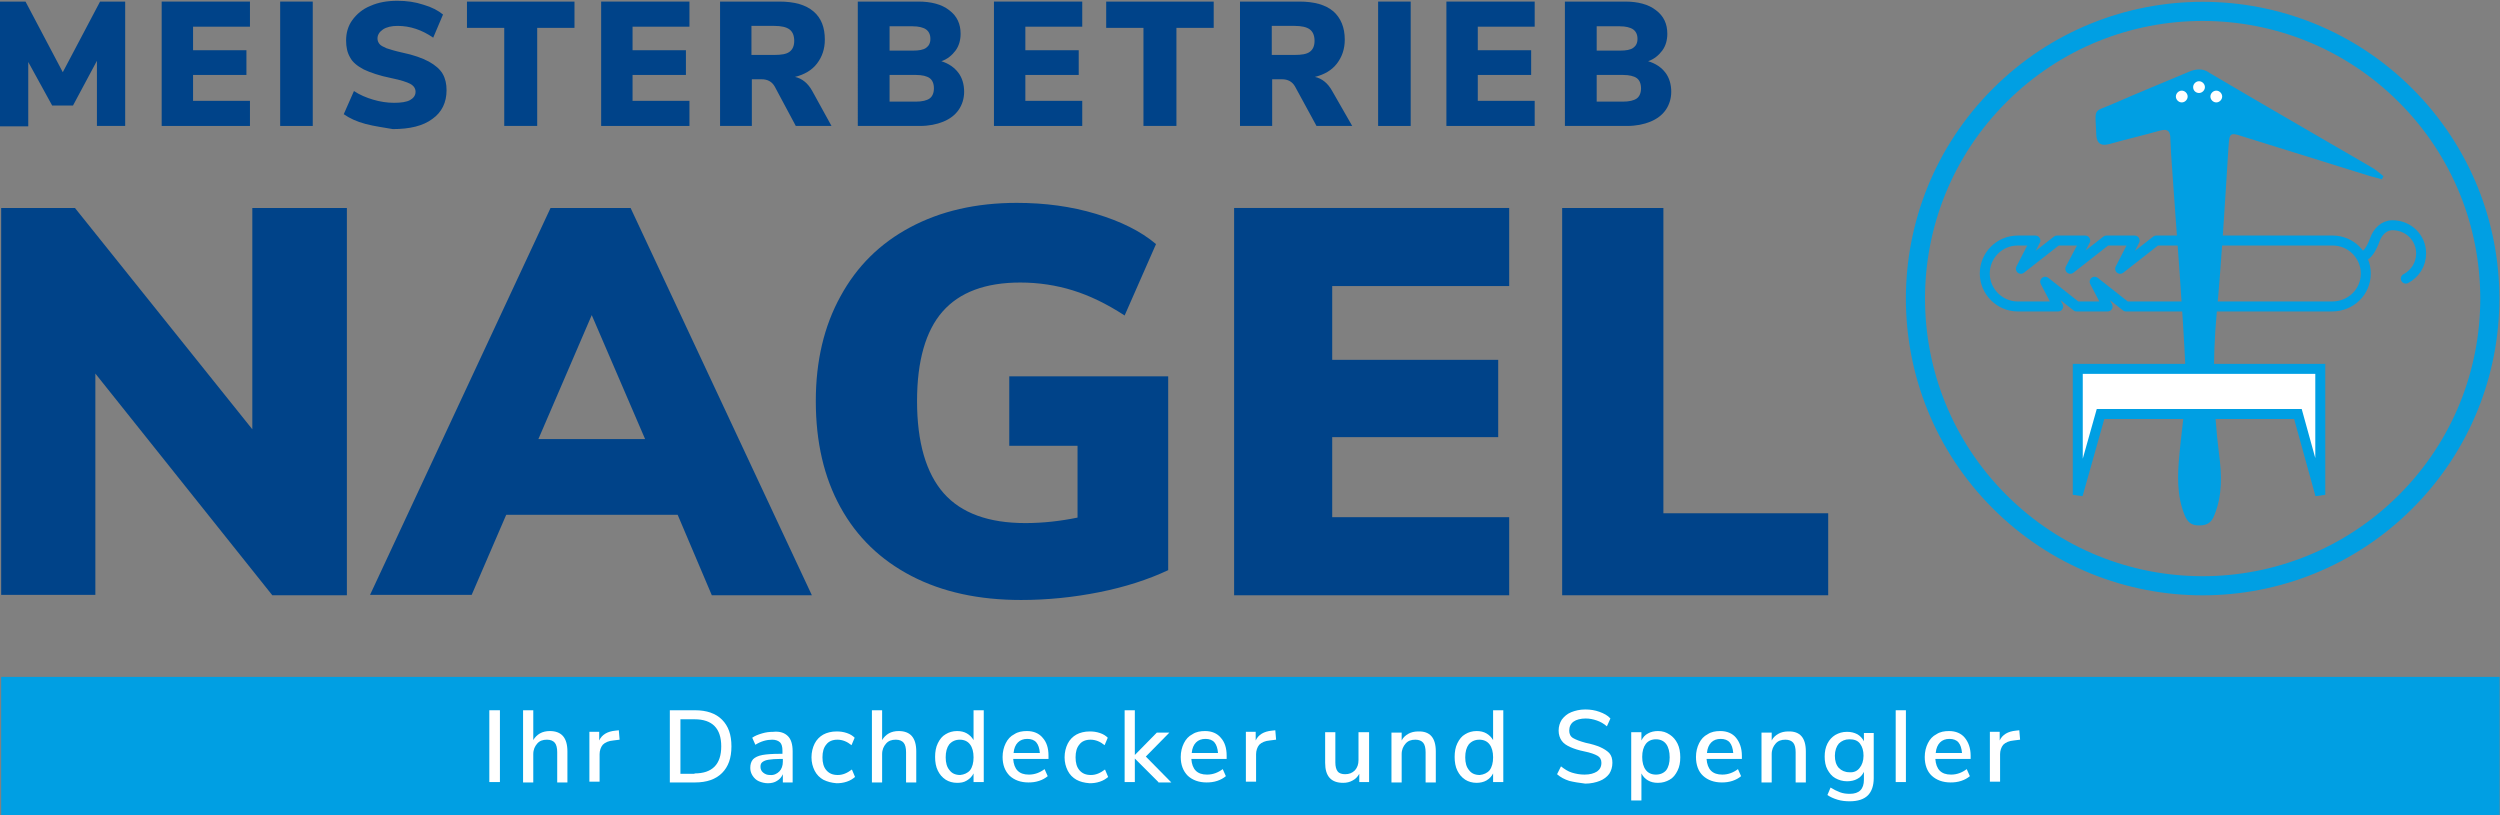<?xml version="1.0" encoding="utf-8"?>
<svg xmlns="http://www.w3.org/2000/svg" id="Ebene_1" style="enable-background:new 0 0 637.1 207.8;" version="1.1" viewBox="0 0 637.1 207.8" x="0px" y="0px">
<rect x="0" y="0" width="637.1" height="207.8" fill="#808080" stroke="none"/>
<style type="text/css">
	.st0{fill:#004389;}
	.st1{fill:#009FE3;}
	.st2{fill:#FFFFFF;}
	.st3{fill:none;stroke:#009FE3;stroke-width:4.875;}
	.st4{fill:none;stroke:#009FE3;stroke-width:2.543;stroke-linecap:round;stroke-linejoin:round;}
	.st5{fill:none;stroke:#009FE3;stroke-width:2.543;stroke-linecap:round;}
</style>
<g>
	<path class="st0" d="M88.4,53v98.7h-19L24.3,95.2v56.4H0.3V53h18.8l45.2,56.4V53H88.4z"/>
	<path class="st0" d="M172.7,131.2H129l-8.8,20.4H94.3L140.3,53h20.4l46.2,98.7h-25.5L172.7,131.2z M164.4,111.9l-13.6-31.6&#xA;		l-13.6,31.6H164.4z"/>
	<path class="st0" d="M297.7,95.9v49.4c-5.1,2.4-11,4.3-17.5,5.6c-6.5,1.3-13.2,2-20,2c-10.7,0-20-2-27.9-6.1&#xA;		c-7.9-4.1-13.9-9.9-18.1-17.5c-4.2-7.6-6.3-16.6-6.3-27.1c0-10.2,2.1-19.1,6.3-26.7c4.2-7.7,10.1-13.5,17.8-17.6&#xA;		c7.7-4.1,16.7-6.2,27.1-6.2c7.2,0,13.9,0.9,20.2,2.8c6.3,1.9,11.4,4.4,15.3,7.7l-8,18.2c-4.6-3-9-5.1-13.2-6.4&#xA;		c-4.2-1.3-8.7-2-13.4-2c-8.9,0-15.5,2.5-19.8,7.4c-4.3,4.9-6.5,12.6-6.5,22.8c0,10.5,2.3,18.4,6.8,23.5c4.5,5.1,11.5,7.6,20.8,7.6&#xA;		c4.5,0,8.9-0.5,13.3-1.4v-18.3h-17.4V95.9H297.7z"/>
	<path class="st0" d="M314.5,53h70.1v19.9h-45.1v18.8h42.3v19.7h-42.3v20.4h45.1v19.9h-70.1V53z"/>
	<path class="st0" d="M398.1,53h25.8v77.8h42v20.9h-67.8V53z"/>
</g>
<g>
	<path class="st0" d="M31.9,0.4v31.7h-7.2V15.5l-6.1,11.4h-5.3L7.2,15.8l0,16.4H0V0.4h6.5l9.5,18l9.5-18H31.9z"/>
	<path class="st0" d="M41.2,0.4h22.5v6.4H49.2v6h13.6v6.3H49.2v6.6h14.5v6.4H41.2V0.4z"/>
	<path class="st0" d="M71.4,0.4h8.3v31.7h-8.3V0.4z"/>
	<path class="st0" d="M93.2,31.6c-2.3-0.6-4.2-1.5-5.6-2.5l2.6-5.9c1.5,1,3.2,1.7,4.9,2.2c1.7,0.5,3.5,0.8,5.3,0.8&#xA;		c1.8,0,3.2-0.2,4.1-0.7s1.4-1.2,1.4-2.1c0-0.8-0.4-1.5-1.3-2c-0.9-0.5-2.5-1-4.9-1.5c-3-0.6-5.3-1.4-7-2.2&#xA;		c-1.7-0.9-2.9-1.9-3.5-3.1c-0.7-1.2-1-2.6-1-4.3c0-1.9,0.5-3.7,1.6-5.2c1.1-1.5,2.6-2.8,4.6-3.6c2-0.9,4.3-1.3,6.9-1.3&#xA;		c2.3,0,4.5,0.3,6.6,1c2.1,0.6,3.8,1.5,5,2.5l-2.5,5.9c-2.9-2-5.9-3-9.1-3c-1.5,0-2.8,0.3-3.7,0.9c-0.9,0.6-1.4,1.4-1.4,2.3&#xA;		c0,0.6,0.2,1,0.5,1.4c0.3,0.4,0.9,0.7,1.8,1.1c0.9,0.3,2.2,0.7,4,1.1c2.9,0.6,5.1,1.4,6.8,2.3c1.6,0.9,2.8,1.9,3.5,3.1&#xA;		c0.7,1.2,1,2.6,1,4.2c0,3.1-1.2,5.6-3.6,7.3c-2.4,1.8-5.8,2.6-10.1,2.6C97.9,32.5,95.5,32.2,93.2,31.6z"/>
	<path class="st0" d="M128.5,7.1H119V0.4h27.4v6.7h-9.5v25h-8.4V7.1z"/>
	<path class="st0" d="M153.2,0.4h22.5v6.4h-14.5v6h13.6v6.3h-13.6v6.6h14.5v6.4h-22.5V0.4z"/>
	<path class="st0" d="M211.9,32.1h-9.1L197.4,22c-0.7-1.2-1.8-1.8-3.3-1.8h-2.5v11.9h-8.1V0.4h15.1c3.8,0,6.7,0.8,8.7,2.5&#xA;		s2.9,4.1,2.9,7.2c0,2.4-0.7,4.4-2,6.1c-1.3,1.7-3.2,2.8-5.6,3.4c1.8,0.4,3.3,1.6,4.4,3.6L211.9,32.1z M201.2,13.2&#xA;		c0.8-0.6,1.2-1.5,1.2-2.8c0-1.3-0.4-2.3-1.2-2.9c-0.8-0.6-2.1-0.9-3.9-0.9h-5.8V14h5.8C199.1,14,200.4,13.8,201.2,13.2z"/>
	<path class="st0" d="M244.2,18.5c1,1.3,1.5,3,1.5,4.9c0,1.7-0.5,3.3-1.4,4.6c-0.9,1.3-2.2,2.3-3.9,3c-1.7,0.7-3.7,1.1-6,1.1h-15.8&#xA;		V0.4H234c3.3,0,6,0.7,7.9,2.2c2,1.5,2.9,3.5,2.9,6c0,1.6-0.4,3.1-1.3,4.3c-0.9,1.2-2.1,2.2-3.6,2.7&#xA;		C241.8,16.2,243.2,17.2,244.2,18.5z M226.7,12.9h5.9c1.6,0,2.7-0.2,3.4-0.7c0.7-0.5,1.1-1.2,1.1-2.3c0-1.1-0.4-1.9-1.1-2.4&#xA;		c-0.7-0.5-1.9-0.8-3.4-0.8h-5.9V12.9z M236.9,25.1c0.7-0.5,1.1-1.4,1.1-2.6c0-1.2-0.4-2.1-1.1-2.6c-0.7-0.5-1.9-0.8-3.5-0.8h-6.7&#xA;		v6.8h6.7C235,25.9,236.2,25.6,236.9,25.1z"/>
	<path class="st0" d="M253.3,0.4h22.5v6.4h-14.5v6h13.6v6.3h-13.6v6.6h14.5v6.4h-22.5V0.4z"/>
	<path class="st0" d="M291.4,7.1h-9.5V0.4h27.4v6.7h-9.5v25h-8.4V7.1z"/>
	<path class="st0" d="M344.6,32.1h-9.1L330,22c-0.7-1.2-1.8-1.8-3.3-1.8h-2.5v11.9H316V0.4h15.1c3.8,0,6.7,0.8,8.7,2.5&#xA;		c1.9,1.7,2.9,4.1,2.9,7.2c0,2.4-0.7,4.4-2,6.1c-1.3,1.7-3.2,2.8-5.6,3.4c1.8,0.4,3.3,1.6,4.4,3.6L344.6,32.1z M333.8,13.2&#xA;		c0.8-0.6,1.2-1.5,1.2-2.8c0-1.3-0.4-2.3-1.2-2.9c-0.8-0.6-2.1-0.9-3.9-0.9h-5.8V14h5.8C331.7,14,333,13.8,333.8,13.2z"/>
	<path class="st0" d="M351.2,0.4h8.3v31.7h-8.3V0.4z"/>
	<path class="st0" d="M368.6,0.4h22.5v6.4h-14.5v6h13.6v6.3h-13.6v6.6h14.5v6.4h-22.5V0.4z"/>
	<path class="st0" d="M424.4,18.5c1,1.3,1.5,3,1.5,4.9c0,1.7-0.5,3.3-1.4,4.6c-0.9,1.3-2.2,2.3-3.9,3c-1.7,0.7-3.7,1.1-6,1.1h-15.8&#xA;		V0.4h15.3c3.3,0,6,0.7,7.9,2.2c2,1.5,2.9,3.5,2.9,6c0,1.6-0.4,3.1-1.3,4.3c-0.9,1.2-2.1,2.2-3.6,2.7&#xA;		C422,16.2,423.4,17.2,424.4,18.5z M406.9,12.9h5.9c1.6,0,2.7-0.2,3.4-0.7c0.7-0.5,1.1-1.2,1.1-2.3c0-1.1-0.4-1.9-1.1-2.4&#xA;		c-0.7-0.5-1.9-0.8-3.4-0.8h-5.9V12.9z M417.1,25.1c0.7-0.5,1.1-1.4,1.1-2.6c0-1.2-0.4-2.1-1.1-2.6c-0.7-0.5-1.9-0.8-3.5-0.8h-6.7&#xA;		v6.8h6.7C415.2,25.9,416.4,25.6,417.1,25.1z"/>
</g>
<rect class="st1" height="35.3" width="636.7" x="0.3" y="172.5"/>
<g>
	<path class="st2" d="M124.7,181h2.7v18.3h-2.7V181z"/>
	<path class="st2" d="M144.6,191.5v7.9H142v-7.7c0-1.1-0.2-1.9-0.6-2.4c-0.4-0.5-1.1-0.8-2-0.8c-1.1,0-1.9,0.3-2.5,1&#xA;		c-0.6,0.7-1,1.5-1,2.7v7.2h-2.6V181h2.6v7.6c0.4-0.7,1-1.3,1.7-1.7s1.6-0.6,2.5-0.6C143.1,186.3,144.6,188,144.6,191.5z"/>
	<path class="st2" d="M157.9,188.5l-1.6,0.2c-1.2,0.1-2.1,0.5-2.7,1.1c-0.5,0.6-0.8,1.5-0.8,2.4v7h-2.6v-12.7h2.5v2.2&#xA;		c0.7-1.5,2.1-2.3,4.1-2.5l0.9-0.1L157.9,188.5z"/>
	<path class="st2" d="M170.7,181h6.4c3,0,5.3,0.8,6.9,2.4c1.6,1.6,2.4,3.8,2.4,6.8s-0.8,5.2-2.4,6.8c-1.6,1.6-3.9,2.4-6.9,2.4h-6.4&#xA;		V181z M177,197.1c4.5,0,6.8-2.3,6.8-6.9c0-4.6-2.3-6.9-6.8-6.9h-3.6v13.9H177z"/>
	<path class="st2" d="M200.8,187.6c0.8,0.8,1.2,2.1,1.2,3.9v7.9h-2.5v-2.1c-0.3,0.7-0.8,1.3-1.5,1.7c-0.6,0.4-1.4,0.6-2.3,0.6&#xA;		c-0.8,0-1.6-0.2-2.3-0.5s-1.2-0.8-1.6-1.4c-0.4-0.6-0.6-1.3-0.6-2c0-0.9,0.2-1.6,0.7-2.2c0.5-0.5,1.3-0.9,2.4-1.1&#xA;		c1.1-0.2,2.6-0.3,4.5-0.3h0.6v-0.8c0-1-0.2-1.7-0.6-2.1c-0.4-0.4-1.1-0.7-2-0.7c-1.4,0-2.9,0.4-4.3,1.3l-0.8-1.8&#xA;		c0.7-0.5,1.5-0.8,2.5-1.1s1.9-0.4,2.8-0.4C198.8,186.3,200,186.8,200.8,187.6z M198.6,196.6c0.6-0.6,0.9-1.5,0.9-2.5v-0.7h-0.5&#xA;		c-1.4,0-2.4,0.1-3.1,0.2s-1.2,0.3-1.6,0.6s-0.5,0.7-0.5,1.2c0,0.6,0.2,1.1,0.7,1.5s1,0.6,1.7,0.6&#xA;		C197.2,197.6,198,197.2,198.6,196.6z"/>
	<path class="st2" d="M209.8,198.7c-0.9-0.5-1.7-1.3-2.2-2.3c-0.5-1-0.8-2.1-0.8-3.4s0.3-2.5,0.8-3.5c0.5-1,1.3-1.8,2.2-2.3&#xA;		s2.1-0.8,3.4-0.8c0.9,0,1.7,0.1,2.6,0.4s1.5,0.7,2,1.2l-0.8,1.9c-1.1-0.9-2.3-1.4-3.6-1.4c-1.2,0-2.2,0.4-2.8,1.2&#xA;		c-0.7,0.8-1,1.9-1,3.3c0,1.4,0.3,2.5,1,3.3c0.7,0.8,1.6,1.2,2.9,1.2s2.4-0.5,3.6-1.4l0.8,1.9c-0.6,0.5-1.2,0.9-2.1,1.2&#xA;		s-1.7,0.4-2.6,0.4C211.9,199.5,210.8,199.2,209.8,198.7z"/>
	<path class="st2" d="M233.5,191.5v7.9h-2.6v-7.7c0-1.1-0.2-1.9-0.6-2.4c-0.4-0.5-1.1-0.8-2-0.8c-1.1,0-1.9,0.3-2.5,1&#xA;		c-0.6,0.7-1,1.5-1,2.7v7.2h-2.6V181h2.6v7.6c0.4-0.7,1-1.3,1.7-1.7s1.6-0.6,2.5-0.6C232,186.3,233.5,188,233.5,191.5z"/>
	<path class="st2" d="M250.7,181v18.3h-2.6v-2.2c-0.4,0.8-0.9,1.3-1.7,1.8s-1.6,0.6-2.5,0.6c-1.1,0-2.1-0.3-2.9-0.8&#xA;		c-0.9-0.6-1.5-1.3-2-2.3c-0.5-1-0.7-2.2-0.7-3.5c0-1.3,0.2-2.5,0.7-3.5c0.5-1,1.1-1.8,2-2.3c0.8-0.5,1.8-0.8,2.9-0.8&#xA;		c1,0,1.8,0.2,2.5,0.6c0.7,0.4,1.3,1,1.7,1.7V181H250.7z M247.2,196.3c0.6-0.8,0.9-1.9,0.9-3.3c0-1.4-0.3-2.5-0.9-3.3&#xA;		c-0.6-0.8-1.5-1.2-2.6-1.2s-2,0.4-2.7,1.2c-0.6,0.8-0.9,1.9-0.9,3.3c0,1.4,0.3,2.5,1,3.3c0.6,0.8,1.5,1.2,2.7,1.2&#xA;		C245.7,197.4,246.6,197,247.2,196.3z"/>
	<path class="st2" d="M267.2,193.4h-9c0.2,2.7,1.5,4,4,4c1.5,0,2.8-0.5,4-1.4l0.8,1.8c-0.6,0.5-1.3,0.9-2.2,1.2&#xA;		c-0.9,0.3-1.8,0.4-2.7,0.4c-2,0-3.6-0.6-4.8-1.7c-1.2-1.2-1.8-2.8-1.8-4.8c0-1.3,0.3-2.5,0.8-3.5c0.5-1,1.2-1.8,2.2-2.3&#xA;		c0.9-0.6,2-0.8,3.2-0.8c1.7,0,3.1,0.6,4,1.7c1,1.1,1.5,2.6,1.5,4.6V193.4z M259.4,189.2c-0.6,0.6-1,1.5-1.1,2.7h6.7&#xA;		c-0.1-1.2-0.4-2.1-0.9-2.7c-0.5-0.6-1.3-0.9-2.3-0.9C260.8,188.3,260,188.6,259.4,189.2z"/>
	<path class="st2" d="M274.3,198.7c-0.9-0.5-1.7-1.3-2.2-2.3c-0.5-1-0.8-2.1-0.8-3.4s0.3-2.5,0.8-3.5c0.5-1,1.3-1.8,2.2-2.3&#xA;		s2.1-0.8,3.4-0.8c0.9,0,1.7,0.1,2.6,0.4s1.5,0.7,2,1.2l-0.8,1.9c-1.1-0.9-2.3-1.4-3.6-1.4c-1.2,0-2.2,0.4-2.8,1.2&#xA;		c-0.7,0.8-1,1.9-1,3.3c0,1.4,0.3,2.5,1,3.3c0.7,0.8,1.6,1.2,2.9,1.2s2.4-0.5,3.6-1.4l0.8,1.9c-0.6,0.5-1.2,0.9-2.1,1.2&#xA;		s-1.7,0.4-2.6,0.4C276.3,199.5,275.2,199.2,274.3,198.7z"/>
	<path class="st2" d="M295.2,199.3l-6-6v6h-2.6V181h2.6v11.4l5.6-5.7h3.2l-6,6.1l6.5,6.6H295.2z"/>
	<path class="st2" d="M312.6,193.4h-9c0.2,2.7,1.5,4,4,4c1.5,0,2.8-0.5,4-1.4l0.8,1.8c-0.6,0.5-1.3,0.9-2.2,1.2&#xA;		c-0.9,0.3-1.8,0.4-2.7,0.4c-2,0-3.6-0.6-4.8-1.7c-1.2-1.2-1.8-2.8-1.8-4.8c0-1.3,0.3-2.5,0.8-3.5c0.5-1,1.2-1.8,2.2-2.3&#xA;		c0.9-0.6,2-0.8,3.2-0.8c1.7,0,3.1,0.6,4,1.7c1,1.1,1.5,2.6,1.5,4.6V193.4z M304.8,189.2c-0.6,0.6-1,1.5-1.1,2.7h6.7&#xA;		c-0.1-1.2-0.4-2.1-0.9-2.7c-0.5-0.6-1.3-0.9-2.3-0.9C306.2,188.3,305.4,188.6,304.8,189.2z"/>
	<path class="st2" d="M325.2,188.5l-1.6,0.2c-1.2,0.1-2.1,0.5-2.7,1.1c-0.5,0.6-0.8,1.5-0.8,2.4v7h-2.6v-12.7h2.5v2.2&#xA;		c0.7-1.5,2.1-2.3,4.1-2.5l0.9-0.1L325.2,188.5z"/>
	<path class="st2" d="M348.9,186.6v12.7h-2.5v-2.1c-0.4,0.7-0.9,1.3-1.7,1.7c-0.7,0.4-1.5,0.6-2.4,0.6c-3.1,0-4.6-1.7-4.6-5.1v-7.8&#xA;		h2.6v7.7c0,1,0.2,1.8,0.6,2.3s1.1,0.7,1.9,0.7c1,0,1.8-0.3,2.5-1c0.6-0.7,0.9-1.5,0.9-2.6v-7.1H348.9z"/>
	<path class="st2" d="M365.9,191.5v7.9h-2.6v-7.7c0-1.1-0.2-1.9-0.6-2.4c-0.4-0.5-1.1-0.8-2-0.8c-1.1,0-1.9,0.3-2.5,1&#xA;		c-0.6,0.7-1,1.5-1,2.7v7.2h-2.6v-12.7h2.6v2c0.4-0.8,1-1.3,1.7-1.7c0.7-0.4,1.6-0.6,2.5-0.6C364.4,186.3,365.9,188,365.9,191.5z"/>
	<path class="st2" d="M383.1,181v18.3h-2.6v-2.2c-0.4,0.8-0.9,1.3-1.7,1.8c-0.7,0.4-1.6,0.6-2.5,0.6c-1.1,0-2.1-0.3-2.9-0.8&#xA;		c-0.9-0.6-1.5-1.3-2-2.3c-0.5-1-0.7-2.2-0.7-3.5c0-1.3,0.2-2.5,0.7-3.5c0.5-1,1.1-1.8,2-2.3c0.8-0.5,1.8-0.8,2.9-0.8&#xA;		c1,0,1.8,0.2,2.5,0.6c0.7,0.4,1.3,1,1.7,1.7V181H383.1z M379.6,196.3c0.6-0.8,0.9-1.9,0.9-3.3c0-1.4-0.3-2.5-0.9-3.3&#xA;		c-0.6-0.8-1.5-1.2-2.6-1.2c-1.1,0-2,0.4-2.7,1.2c-0.6,0.8-0.9,1.9-0.9,3.3c0,1.4,0.3,2.5,1,3.3c0.6,0.8,1.5,1.2,2.7,1.2&#xA;		C378.1,197.4,379,197,379.6,196.3z"/>
	<path class="st2" d="M399.9,199c-1.2-0.4-2.2-0.9-3.1-1.7l1-2c0.9,0.7,1.8,1.3,2.8,1.6c1,0.3,2,0.5,3.2,0.5c1.4,0,2.4-0.3,3.2-0.8&#xA;		c0.7-0.5,1.1-1.2,1.1-2.2c0-0.8-0.3-1.4-1-1.8c-0.7-0.4-1.8-0.8-3.3-1.1c-1.5-0.3-2.7-0.7-3.6-1.1c-0.9-0.4-1.7-0.9-2.2-1.6&#xA;		c-0.5-0.7-0.8-1.6-0.8-2.6c0-1.1,0.3-2,0.8-2.8c0.6-0.8,1.4-1.5,2.4-1.9s2.2-0.7,3.6-0.7c1.3,0,2.5,0.2,3.6,0.6&#xA;		c1.1,0.4,2.1,0.9,2.8,1.7l-0.9,2c-0.8-0.7-1.7-1.2-2.6-1.5s-1.8-0.5-2.8-0.5c-1.3,0-2.4,0.3-3.1,0.8s-1.1,1.3-1.1,2.3&#xA;		c0,0.8,0.3,1.5,1,1.9c0.7,0.4,1.7,0.8,3.2,1.2c1.5,0.3,2.8,0.7,3.7,1.1c0.9,0.4,1.7,0.9,2.3,1.5c0.6,0.7,0.8,1.5,0.8,2.5&#xA;		c0,1.1-0.3,2-0.8,2.8c-0.6,0.8-1.4,1.4-2.4,1.8c-1,0.4-2.3,0.7-3.7,0.7C402.4,199.5,401.1,199.3,399.9,199z"/>
	<path class="st2" d="M425.5,187.2c0.9,0.6,1.5,1.3,2,2.3c0.5,1,0.7,2.2,0.7,3.5c0,1.3-0.2,2.4-0.7,3.4c-0.5,1-1.1,1.8-2,2.3&#xA;		s-1.8,0.8-3,0.8c-1,0-1.8-0.2-2.5-0.6c-0.7-0.4-1.3-1-1.7-1.8v6.9h-2.6v-17.4h2.6v2.1c0.4-0.8,0.9-1.4,1.7-1.8&#xA;		c0.7-0.4,1.6-0.6,2.5-0.6C423.7,186.3,424.6,186.6,425.5,187.2z M424.6,196.3c0.6-0.8,0.9-1.9,0.9-3.3c0-1.4-0.3-2.6-0.9-3.4&#xA;		c-0.6-0.8-1.5-1.2-2.6-1.2c-1.1,0-2,0.4-2.6,1.2c-0.6,0.8-0.9,1.9-0.9,3.3c0,1.4,0.3,2.5,0.9,3.3c0.6,0.8,1.5,1.2,2.6,1.2&#xA;		C423.1,197.4,424,197,424.6,196.3z"/>
	<path class="st2" d="M443.9,193.4h-9c0.2,2.7,1.5,4,4,4c1.5,0,2.8-0.5,4-1.4l0.8,1.8c-0.6,0.5-1.3,0.9-2.2,1.2&#xA;		c-0.9,0.3-1.8,0.4-2.7,0.4c-2,0-3.6-0.6-4.8-1.7s-1.8-2.8-1.8-4.8c0-1.3,0.3-2.5,0.8-3.5c0.5-1,1.2-1.8,2.2-2.3&#xA;		c0.9-0.6,2-0.8,3.2-0.8c1.7,0,3.1,0.6,4,1.7s1.5,2.6,1.5,4.6V193.4z M436.1,189.2c-0.6,0.6-1,1.5-1.1,2.7h6.7&#xA;		c-0.1-1.2-0.4-2.1-0.9-2.7s-1.3-0.9-2.3-0.9C437.5,188.3,436.7,188.6,436.1,189.2z"/>
	<path class="st2" d="M460.2,191.5v7.9h-2.6v-7.7c0-1.1-0.2-1.9-0.6-2.4c-0.4-0.5-1.1-0.8-2-0.8c-1.1,0-1.9,0.3-2.5,1&#xA;		c-0.6,0.7-1,1.5-1,2.7v7.2h-2.6v-12.7h2.6v2c0.4-0.8,1-1.3,1.7-1.7c0.7-0.4,1.6-0.6,2.5-0.6C458.7,186.3,460.2,188,460.2,191.5z"/>
	<path class="st2" d="M477.5,186.6v11.7c0,1.9-0.5,3.4-1.5,4.4s-2.6,1.5-4.6,1.5c-1.1,0-2.1-0.1-3.1-0.4c-1-0.3-1.9-0.7-2.6-1.2&#xA;		l0.8-1.9c0.8,0.5,1.6,0.9,2.4,1.2s1.6,0.4,2.5,0.4c2.4,0,3.6-1.2,3.6-3.6v-2c-0.4,0.8-0.9,1.4-1.7,1.8c-0.7,0.4-1.6,0.6-2.6,0.6&#xA;		c-1.1,0-2.1-0.3-3-0.8c-0.9-0.5-1.5-1.3-2-2.2s-0.7-2.1-0.7-3.3s0.2-2.3,0.7-3.3c0.5-1,1.2-1.7,2-2.2c0.9-0.5,1.8-0.8,3-0.8&#xA;		c1,0,1.8,0.2,2.6,0.6c0.7,0.4,1.3,1,1.7,1.8v-2.1H477.5z M473.9,195.7c0.6-0.7,1-1.8,1-3.1c0-1.3-0.3-2.3-0.9-3.1s-1.5-1.1-2.7-1.1&#xA;		c-1.1,0-2,0.4-2.7,1.1c-0.6,0.7-1,1.8-1,3.1s0.3,2.3,1,3.1c0.7,0.7,1.6,1.1,2.7,1.1C472.4,196.9,473.3,196.5,473.9,195.7z"/>
	<path class="st2" d="M483.1,181h2.6v18.3h-2.6V181z"/>
	<path class="st2" d="M502.2,193.4h-9c0.2,2.7,1.5,4,4,4c1.5,0,2.8-0.5,4-1.4l0.8,1.8c-0.6,0.5-1.3,0.9-2.2,1.2&#xA;		c-0.9,0.3-1.8,0.4-2.7,0.4c-2,0-3.6-0.6-4.8-1.7s-1.8-2.8-1.8-4.8c0-1.3,0.3-2.5,0.8-3.5c0.5-1,1.2-1.8,2.2-2.3&#xA;		c0.9-0.6,2-0.8,3.2-0.8c1.7,0,3.1,0.6,4,1.7s1.5,2.6,1.5,4.6V193.4z M494.4,189.2c-0.6,0.6-1,1.5-1.1,2.7h6.7&#xA;		c-0.1-1.2-0.4-2.1-0.9-2.7s-1.3-0.9-2.3-0.9C495.8,188.3,495,188.6,494.4,189.2z"/>
	<path class="st2" d="M514.8,188.5l-1.6,0.2c-1.2,0.1-2.1,0.5-2.7,1.1c-0.5,0.6-0.8,1.5-0.8,2.4v7h-2.6v-12.7h2.5v2.2&#xA;		c0.7-1.5,2.1-2.3,4.1-2.5l0.9-0.1L514.8,188.5z"/>
</g>
<g>
	<ellipse class="st3" cx="561.4" cy="76" rx="73.2" ry="73.2" transform="matrix(0.707 -0.707 0.707 0.707 110.677 419.266)"/>
	<path class="st4" d="M602.9,69.7c0-4.6-3.8-8.4-8.4-8.4h-45l-9.2,7.2l3.7-7.2h-7.2l-9.2,7.2l3.8-7.2h-7.2l-9.2,7.2l3.7-7.2h-4.5&#xA;		c-4.7,0-8.4,3.8-8.4,8.4c0,4.6,3.8,8.4,8.4,8.4h10.3l-3.3-6.3l8,6.3h7.9l-3.3-6.3l8,6.3h52.5C599.1,78.1,602.9,74.4,602.9,69.7z"/>
	<path class="st5" d="M613.1,71c2.3-1.2,3.9-3.6,3.9-6.4c0-4-3.2-7.2-7.3-7.2c-2.2,0-3.8,1.7-4.5,3.7c-0.7,2-1.9,4.1-3.2,4.3"/>
	<path class="st1" d="M560.4,17.7c-0.8,0-1.7,0.2-2.6,0.6c-6.4,2.7-12.8,5.3-19.2,8.1c-5.2,2.3-4.7,0.8-4.4,7.5c0,0.1,0,0.2,0,0.3&#xA;		c0.1,1.7,0.6,2.7,2.1,2.7c0.4,0,0.8-0.1,1.3-0.2c4.2-1.2,8.6-2.2,12.8-3.4c0.5-0.1,0.8-0.2,1.2-0.2c1.1,0,1.5,0.8,1.5,2.3&#xA;		c0.1,2.3,0.2,4.7,0.4,7c1.2,17.6,2.7,35.1,3.5,52.7c0.3,6.9-1,13.8-1.6,20.7c-0.5,5.2-0.7,10.4,1.3,15.4c0.7,1.8,1.7,2.7,3.6,2.7&#xA;		c0.1,0,0.1,0,0.2,0c1.9,0,3.1-0.7,3.8-2.6c2.1-5.1,1.9-10.4,1.2-15.6c-1.5-11.9-1.7-23.8-0.6-35.8c1.3-14.1,2.1-28.2,3-42.3&#xA;		c0.2-2.5,0.2-3.4,1.3-3.4c0.5,0,1.3,0.2,2.4,0.6c10.6,3.3,21.2,6.6,31.8,9.9c1.2,0.4,2.4,0.6,3.6,1c0.1-0.3,0.3-0.5,0.4-0.8&#xA;		c-1-0.8-2-1.7-3.1-2.3c-13.7-8-27.5-15.9-41.2-24C562.2,17.9,561.3,17.7,560.4,17.7"/>
	<path class="st2" d="M560.4,23.7c0.8,0,1.5-0.7,1.5-1.5c0-0.8-0.7-1.5-1.5-1.5c-0.8,0-1.5,0.7-1.5,1.5&#xA;		C558.9,23.1,559.6,23.7,560.4,23.7"/>
	<path class="st2" d="M564.8,26.1c0.8,0,1.5-0.7,1.5-1.5c0-0.8-0.7-1.5-1.5-1.5c-0.8,0-1.5,0.7-1.5,1.5&#xA;		C563.3,25.4,564,26.1,564.8,26.1"/>
	<path class="st2" d="M556,26.1c0.8,0,1.5-0.7,1.5-1.5c0-0.8-0.7-1.5-1.5-1.5c-0.8,0-1.5,0.7-1.5,1.5&#xA;		C554.5,25.4,555.2,26.1,556,26.1"/>
</g>
<polygon class="st2" points="591.3,126.1 591.3,105.5 591.3,101.6 591.3,94 529.5,94 529.5,101.6 529.5,105.5 529.5,126.1 &#xA;	535.3,105.5 585.6,105.5"/>
<polygon class="st5" points="591.3,126.1 591.3,105.5 591.3,101.6 591.3,94 529.5,94 529.5,101.6 529.5,105.5 529.5,126.1 &#xA;	535.3,105.5 585.6,105.5"/>
</svg>